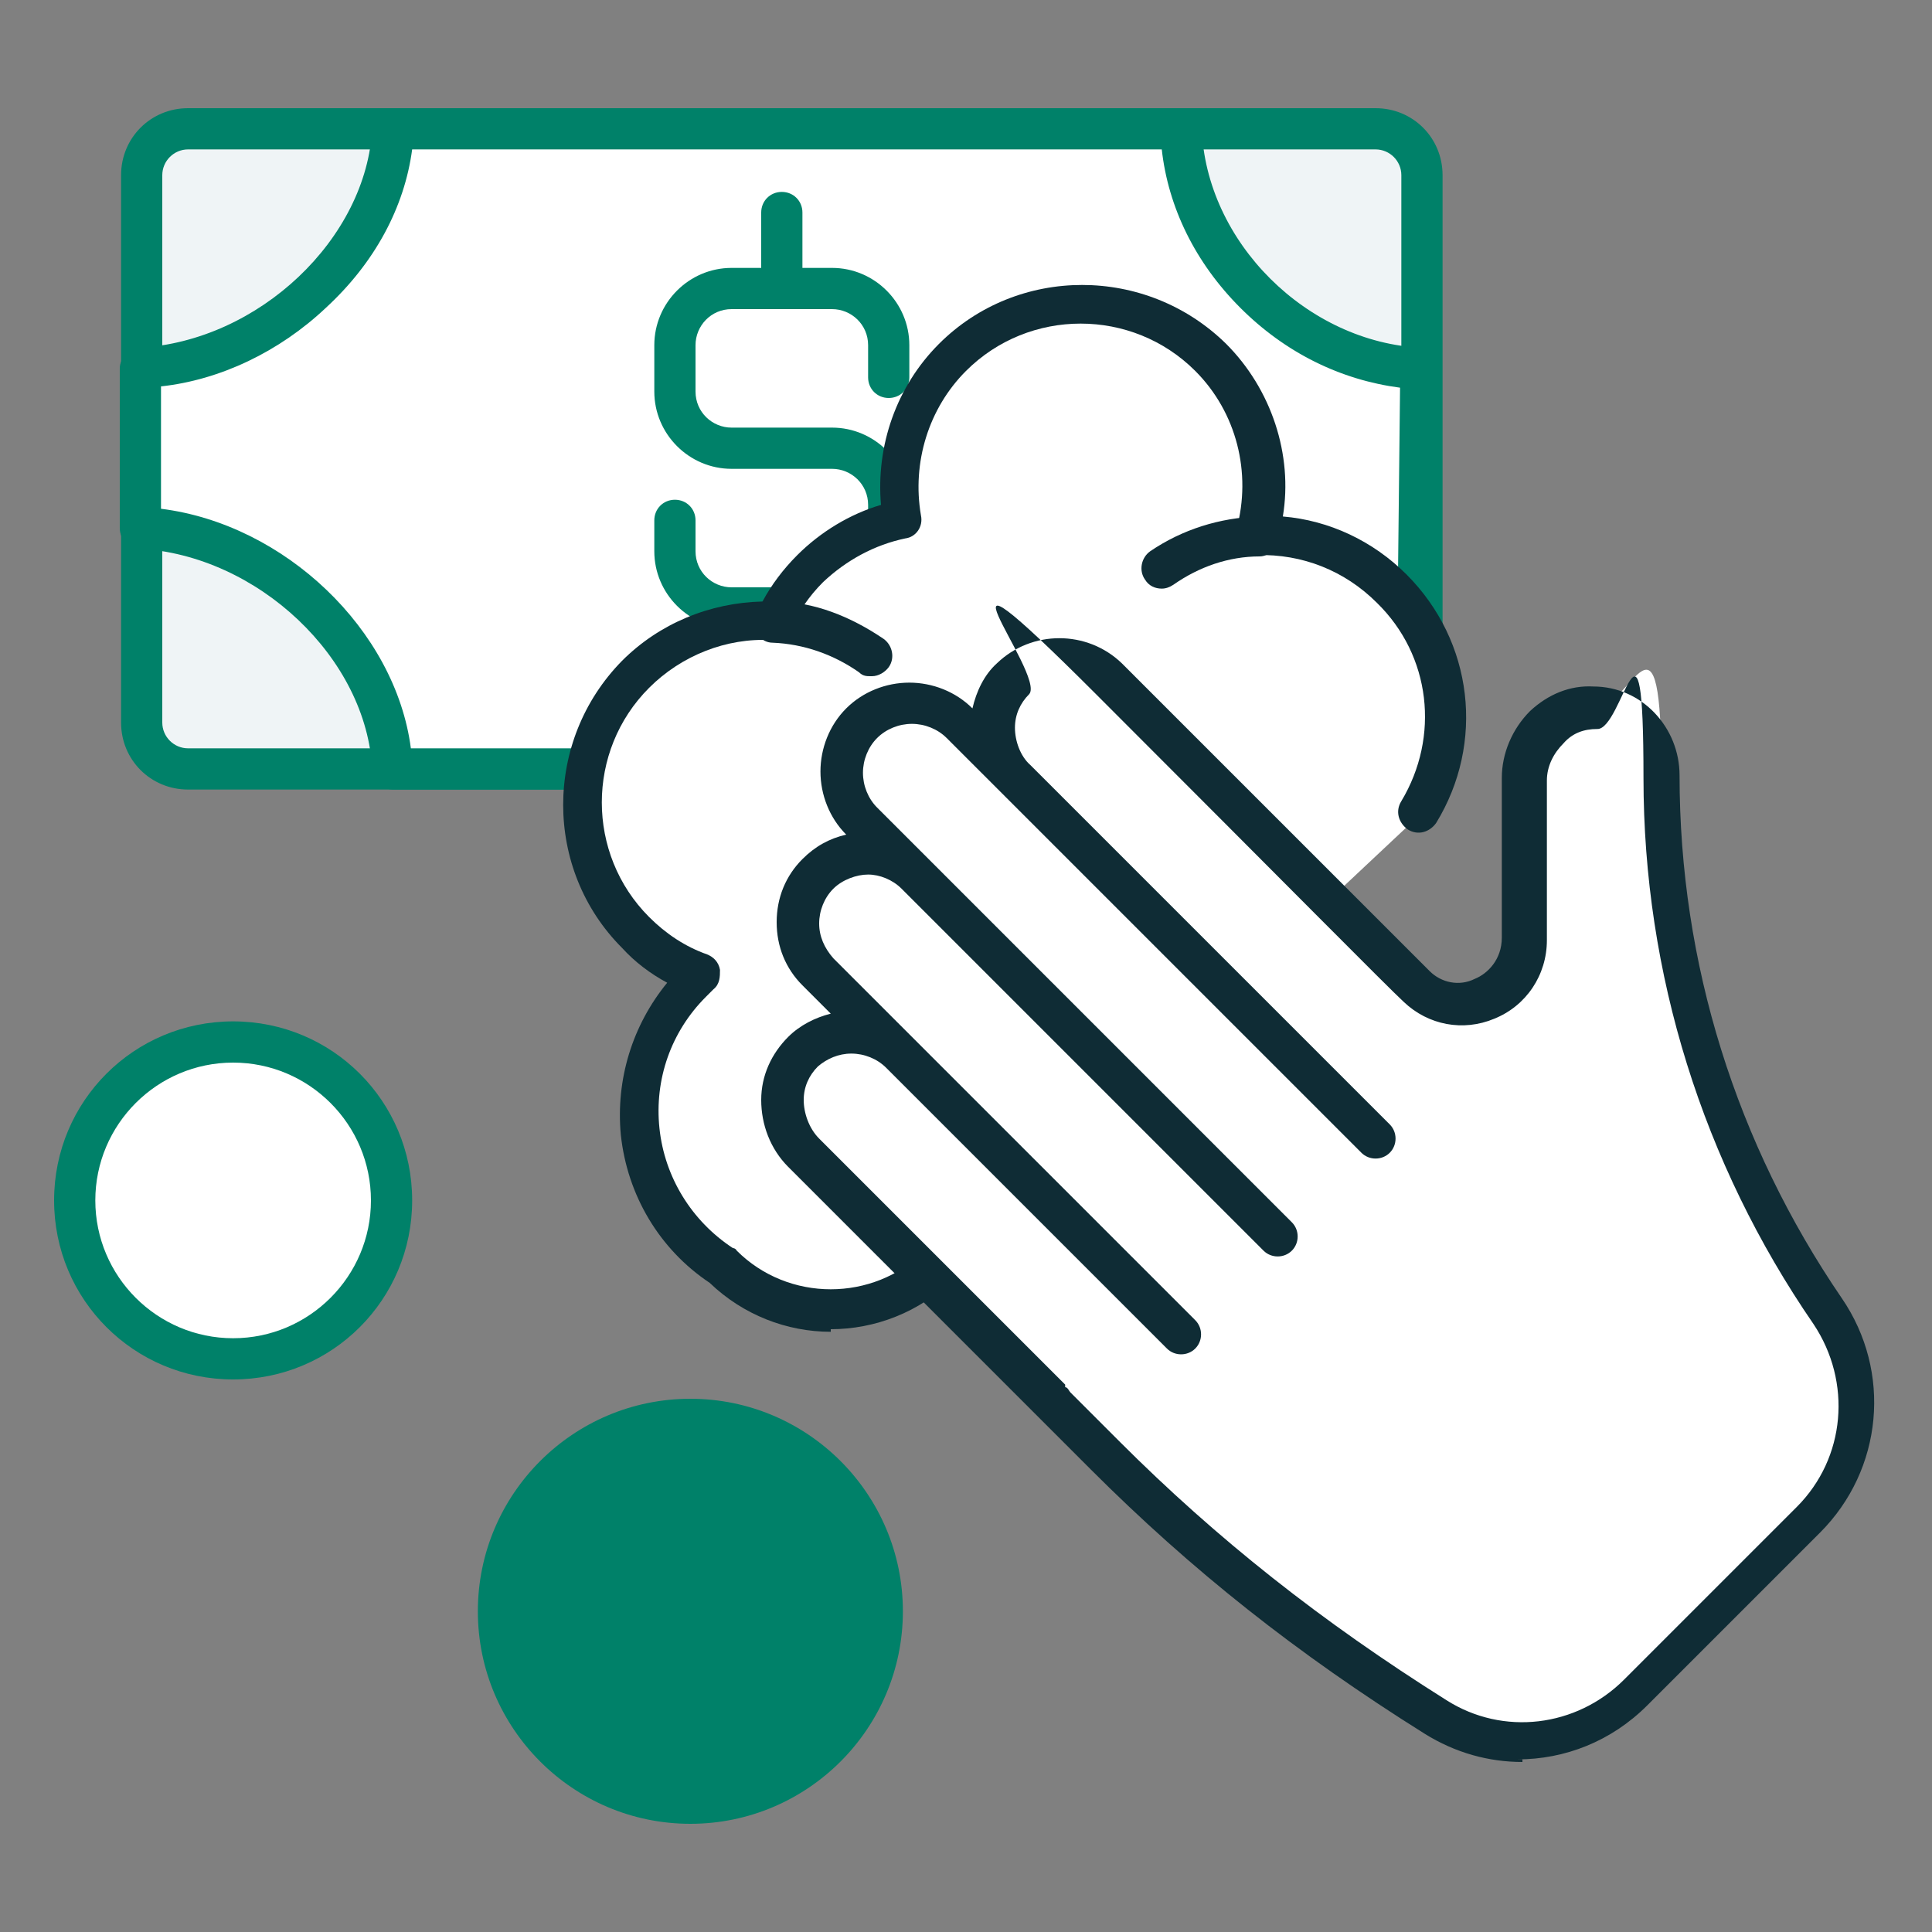 <?xml version="1.0" encoding="UTF-8"?>
<svg xmlns="http://www.w3.org/2000/svg" id="Layer_1" data-name="Layer 1" version="1.1" viewBox="0 0 150 150">
  <rect x="0" y="0" width="150" height="150" fill="#808080" stroke="none"/>
  <defs>
    <style>
      .cls-1 {
        fill: #eff4f6;
      }

      .cls-1, .cls-2, .cls-3, .cls-4, .cls-5 {
        stroke-width: 0px;
      }

      .cls-2 {
        fill: #008169;
      }

      .cls-3 {
        fill: #0f2c35;
      }

      .cls-4 {
        fill: #fff;
      }

      .cls-5 {
        fill: #b2e2da;
      }
    </style>
  </defs>
  <rect class="cls-1" x="10.9" y="10" width="99.5" height="49.7" rx="3.6" ry="3.6"></rect>
  <path class="cls-2" d="M106.8,61.3H14.6c-2.9,0-5.2-2.3-5.2-5.2V13.6c0-2.9,2.3-5.2,5.2-5.2h92.2c2.9,0,5.2,2.3,5.2,5.2v42.5c0,2.9-2.3,5.2-5.2,5.2ZM14.6,11.6c-1.1,0-2,.9-2,2v42.5c0,1.1.9,2,2,2h92.2c1.1,0,2-.9,2-2V13.6c0-1.1-.9-2-2-2H14.6Z"></path>
  <path class="cls-4" d="M99.6,59.7H30.5c-.5-9.7-9.8-18.2-19.6-18.7v-12.4c9.8-.5,19.2-8.9,19.6-18.6h61.2c.4,9.8,8.9,18.2,18.6,18.6l-.2,19.7-10.6,11.4h0Z"></path>
  <path class="cls-2" d="M99.6,61.3H30.5c-.8,0-1.5-.7-1.6-1.5-.4-8.7-8.9-16.7-18.1-17.2-.8,0-1.5-.7-1.5-1.6v-12.4c0-.8.7-1.5,1.5-1.6,9.3-.5,17.7-8.5,18.1-17.1,0-.8.7-1.5,1.6-1.5h61.2c.9,0,1.6.7,1.6,1.5.3,8.9,8.2,16.7,17.1,17.1.9,0,1.5.7,1.5,1.6l-.2,19.7c0,.9-.7,1.6-1.6,1.6s-1.6-.7-1.6-1.6l.2-18.2c-4.6-.6-8.9-2.7-12.4-6.2s-5.6-7.8-6.1-12.3H32c-.6,4.5-2.9,8.8-6.7,12.3-3.6,3.4-8.2,5.6-12.8,6.1v9.5c9.6,1.2,18.2,9.4,19.4,18.6h67.6c.9,0,1.6.7,1.6,1.6s-.7,1.6-1.6,1.6h.1Z"></path>
  <g>
    <path class="cls-2" d="M64.6,48.8h-7.8c-3.3,0-6-2.7-6-6v-2.4c0-.9.7-1.6,1.6-1.6s1.6.7,1.6,1.6v2.4c0,1.6,1.3,2.8,2.8,2.8h7.8c1.6,0,2.8-1.3,2.8-2.8v-3.6c0-1.6-1.3-2.8-2.8-2.8h-7.8c-3.3,0-6-2.7-6-6v-3.6c0-3.3,2.7-6,6-6h7.8c3.3,0,6,2.7,6,6v2.5c0,.9-.7,1.6-1.6,1.6s-1.6-.7-1.6-1.6v-2.5c0-1.6-1.3-2.8-2.8-2.8h-7.8c-1.6,0-2.8,1.3-2.8,2.8v3.6c0,1.6,1.3,2.8,2.8,2.8h7.8c3.3,0,6,2.7,6,6v3.6c0,3.3-2.7,6-6,6Z"></path>
    <path class="cls-2" d="M60.7,24c-.9,0-1.6-.7-1.6-1.6v-5.9c0-.9.7-1.6,1.6-1.6s1.6.7,1.6,1.6v5.9c0,.9-.7,1.6-1.6,1.6Z"></path>
    <path class="cls-2" d="M60.7,54.7c-.9,0-1.6-.7-1.6-1.6v-5.9c0-.9.7-1.6,1.6-1.6s1.6.7,1.6,1.6v5.9c0,.9-.7,1.6-1.6,1.6Z"></path>
  </g>
  <path class="cls-4" d="M110.3,63.1c3.3-5.5,2.6-12.7-2.1-17.4s-6.7-4.3-10.5-4.1c1.3-4.8,0-10.1-3.6-13.8-5.5-5.5-14.5-5.5-20,0-3.4,3.4-4.7,8.2-3.9,12.6-2.6.5-5.1,1.8-7.2,3.9s-2.2,2.6-2.9,4.1c-3.9-.2-7.8,1.2-10.7,4.1-5.5,5.5-5.5,14.5,0,20s3.2,2.6,5.1,3.3c-.2.2-.5.4-.7.6-6.4,6.4-5.2,17,2.3,21.9h0c4.7,4.7,12.2,4.7,16.9,0l1.2-1.2,36.1-33.9h0Z"></path>
  <path class="cls-3" d="M64.5,103.4c-3.4,0-6.8-1.3-9.4-3.8-3.9-2.6-6.4-6.8-6.9-11.5-.4-4.3.9-8.5,3.6-11.8-1.3-.7-2.5-1.6-3.5-2.7-6.1-6.1-6.1-16.1,0-22.3,2.9-2.9,6.8-4.5,10.9-4.6.7-1.3,1.6-2.5,2.7-3.6,1.8-1.8,4.1-3.2,6.5-3.9-.4-4.6,1.2-9.2,4.5-12.5,6.1-6.1,16.1-6.1,22.3,0,3.5,3.5,5.2,8.6,4.4,13.4,3.6.3,7,1.9,9.6,4.5,5.2,5.2,6.1,13.1,2.3,19.3-.5.7-1.4,1-2.2.5-.7-.5-1-1.4-.5-2.2,3-5,2.3-11.3-1.9-15.4-2.5-2.5-5.8-3.8-9.3-3.7-.5,0-1-.2-1.3-.6-.3-.4-.4-.9-.3-1.4,1.2-4.4,0-9.1-3.2-12.3-4.9-4.9-12.9-4.9-17.8,0-2.9,2.9-4.2,7.1-3.5,11.2.2.9-.4,1.7-1.2,1.8-2.4.5-4.6,1.7-6.4,3.4-1.1,1.1-1.9,2.3-2.5,3.6-.3.6-.9,1-1.5.9-3.5-.2-7,1.2-9.5,3.7-4.9,4.9-4.9,12.9,0,17.8,1.3,1.3,2.8,2.3,4.5,2.9.5.2.9.6,1,1.2,0,.5,0,1.1-.5,1.5-.2.2-.4.4-.6.6-2.7,2.7-4,6.4-3.6,10.2.4,3.8,2.5,7.2,5.7,9.3,0,0,.2,0,.3.2,4,4,10.6,4,14.6,0l1.2-1.2c.6-.6,1.6-.6,2.2,0s.6,1.6,0,2.2l-1.2,1.2c-2.6,2.6-6.1,3.9-9.5,3.9v.2h0Z"></path>
  <path class="cls-5" d="M67.6,50.9c-2.3-1.6-4.9-2.5-7.5-2.6l7.5,2.6Z"></path>
  <path class="cls-3" d="M67.6,52.5c-.3,0-.6,0-.9-.3-2-1.4-4.3-2.2-6.7-2.3-.9,0-1.5-.8-1.5-1.7s.8-1.6,1.7-1.5c3,0,5.9,1.2,8.4,2.9.7.5.9,1.5.4,2.2-.3.4-.8.7-1.3.7h0Z"></path>
  <path class="cls-5" d="M97.7,41.6c-2.6,0-5.3.9-7.6,2.5l7.6-2.5Z"></path>
  <path class="cls-3" d="M90.2,45.7c-.5,0-1-.2-1.3-.7-.5-.7-.3-1.7.4-2.2,2.5-1.7,5.4-2.6,8.4-2.7h0c.9,0,1.6.7,1.6,1.5s-.7,1.6-1.5,1.6c-2.4,0-4.7.8-6.7,2.2-.3.2-.6.3-.9.3Z"></path>
  <g>
    <circle class="cls-2" cx="53.7" cy="125.2" r="15"></circle>
    <path class="cls-2" d="M53.6,141.6c-9.1,0-16.5-7.4-16.5-16.5s7.4-16.5,16.5-16.5,16.5,7.4,16.5,16.5-7.4,16.5-16.5,16.5ZM53.6,111.7c-7.4,0-13.4,6-13.4,13.4s6,13.4,13.4,13.4,13.4-6,13.4-13.4-6-13.4-13.4-13.4Z"></path>
  </g>
  <circle class="cls-4" cx="18.1" cy="93.2" r="12.3"></circle>
  <path class="cls-2" d="M18.1,107.1c-7.7,0-13.9-6.2-13.9-13.9s6.2-13.9,13.9-13.9,13.9,6.2,13.9,13.9-6.2,13.9-13.9,13.9ZM18.1,82.5c-5.9,0-10.7,4.8-10.7,10.7s4.8,10.7,10.7,10.7,10.7-4.8,10.7-10.7-4.8-10.7-10.7-10.7Z"></path>
  <g>
    <path class="cls-4" d="M69.7,81.8c-1-1-2.4-1.6-3.8-1.6s-2.7.5-3.7,1.5c-2.2,2.1-2.1,5.7,0,7.8l19.1,19.1,4.3,4.3c8.1,8.1,16.4,14.5,25.7,20.3,5,3.1,11.5,2.4,15.7-1.8l13.4-13.4c4.3-4.3,5-11.1,1.5-16.2-8.4-12.2-12.9-26.7-12.9-41.5s-2.3-5.3-5.2-5.3-5.5,2.5-5.5,5.6v12.4c0,4.3-5.3,6.7-8.4,3.7l-23.9-23.9c-2.1-2.1-5.4-2.1-7.5,0-2.2,2.1-2.1,5.7,0,7.8l27.9,27.9-28.1-28.1-4.1-4.1c-1-1-2.4-1.6-3.8-1.6s-2.7.5-3.8,1.6c-2.1,2.1-2.1,5.5,0,7.6l32.2,32.2-28.1-28.1c-1-1-2.4-1.6-3.8-1.6s-2.7.5-3.8,1.6c-2.1,2.1-2.1,5.5,0,7.6l28.1,28.1-21.8-21.8h.3,0Z"></path>
    <path class="cls-3" d="M118.2,136.8c-2.6,0-5.2-.7-7.6-2.2-9.9-6.2-18.1-12.7-25.9-20.5l-.2-.2-4.2-4.2h0l-19.1-19.1c-1.4-1.4-2.1-3.3-2.1-5.2s.8-3.6,2.1-4.9c.9-.9,2.1-1.5,3.3-1.8l-2.2-2.2c-1.3-1.3-2-3-2-4.9s.7-3.6,2-4.9c1-1,2.1-1.6,3.4-1.9h0c-1.3-1.3-2-3.1-2-4.9s.7-3.6,2-4.9c1.3-1.3,3.1-2,4.9-2s3.6.7,4.9,2h0c.3-1.3.9-2.6,1.9-3.5,2.7-2.6,7-2.6,9.7,0,.2.2,23.7,23.7,23.9,23.9.9.9,2.3,1.2,3.5.6,1-.4,2.1-1.5,2.1-3.2v-12.4c0-1.9.8-3.8,2.2-5.2,1.4-1.3,3.1-2,4.9-1.9,3.8,0,6.7,3.2,6.7,6.9,0,14.6,4.4,28.6,12.6,40.6,3.9,5.7,3.2,13.3-1.7,18.2l-13.4,13.4c-2.8,2.8-6.4,4.2-10.1,4.2h.4v.2ZM82.7,107.7c.2,0,.3.3.4.4l3.8,3.8c7.6,7.6,15.7,14,25.4,20.1,4.4,2.8,10.1,2.1,13.8-1.6l13.4-13.4c3.8-3.8,4.3-9.7,1.3-14.2-8.6-12.5-13.2-27.2-13.2-42.4s-1.6-3.7-3.6-3.8c-1,0-1.9.3-2.6,1.1-.8.8-1.3,1.8-1.3,2.9v12.4c0,2.7-1.6,5.1-4.1,6.1-2.4,1-5.1.5-7-1.3-1.3-1.2-9.2-9.2-23.9-23.9s-3.8-1.5-5.2,0c-.7.7-1.1,1.6-1.1,2.6s.4,2.2,1.2,2.9l27.9,27.9c.6.6.6,1.6,0,2.2s-1.6.6-2.2,0l-27.9-27.9h0l-4.3-4.3c-.7-.7-1.7-1.1-2.7-1.1s-2,.4-2.7,1.1c-.7.7-1.1,1.7-1.1,2.7s.4,2,1.1,2.7l4.1,4.1h0l28.1,28.1c.6.6.6,1.6,0,2.2s-1.6.6-2.2,0l-28.1-28.1c-.7-.7-1.7-1.1-2.6-1.1s-2,.4-2.7,1.1-1.1,1.7-1.1,2.7.4,1.9,1.1,2.7l28.1,28.1c.6.6.6,1.6,0,2.2s-1.6.6-2.2,0l-21.8-21.8c-.7-.7-1.7-1.1-2.7-1.1s-1.9.4-2.6,1c-.7.7-1.1,1.6-1.1,2.6s.4,2.2,1.2,3l19.1,19.1h0v.2c0,0,0,0,0,0Z"></path>
  </g>
</svg>
